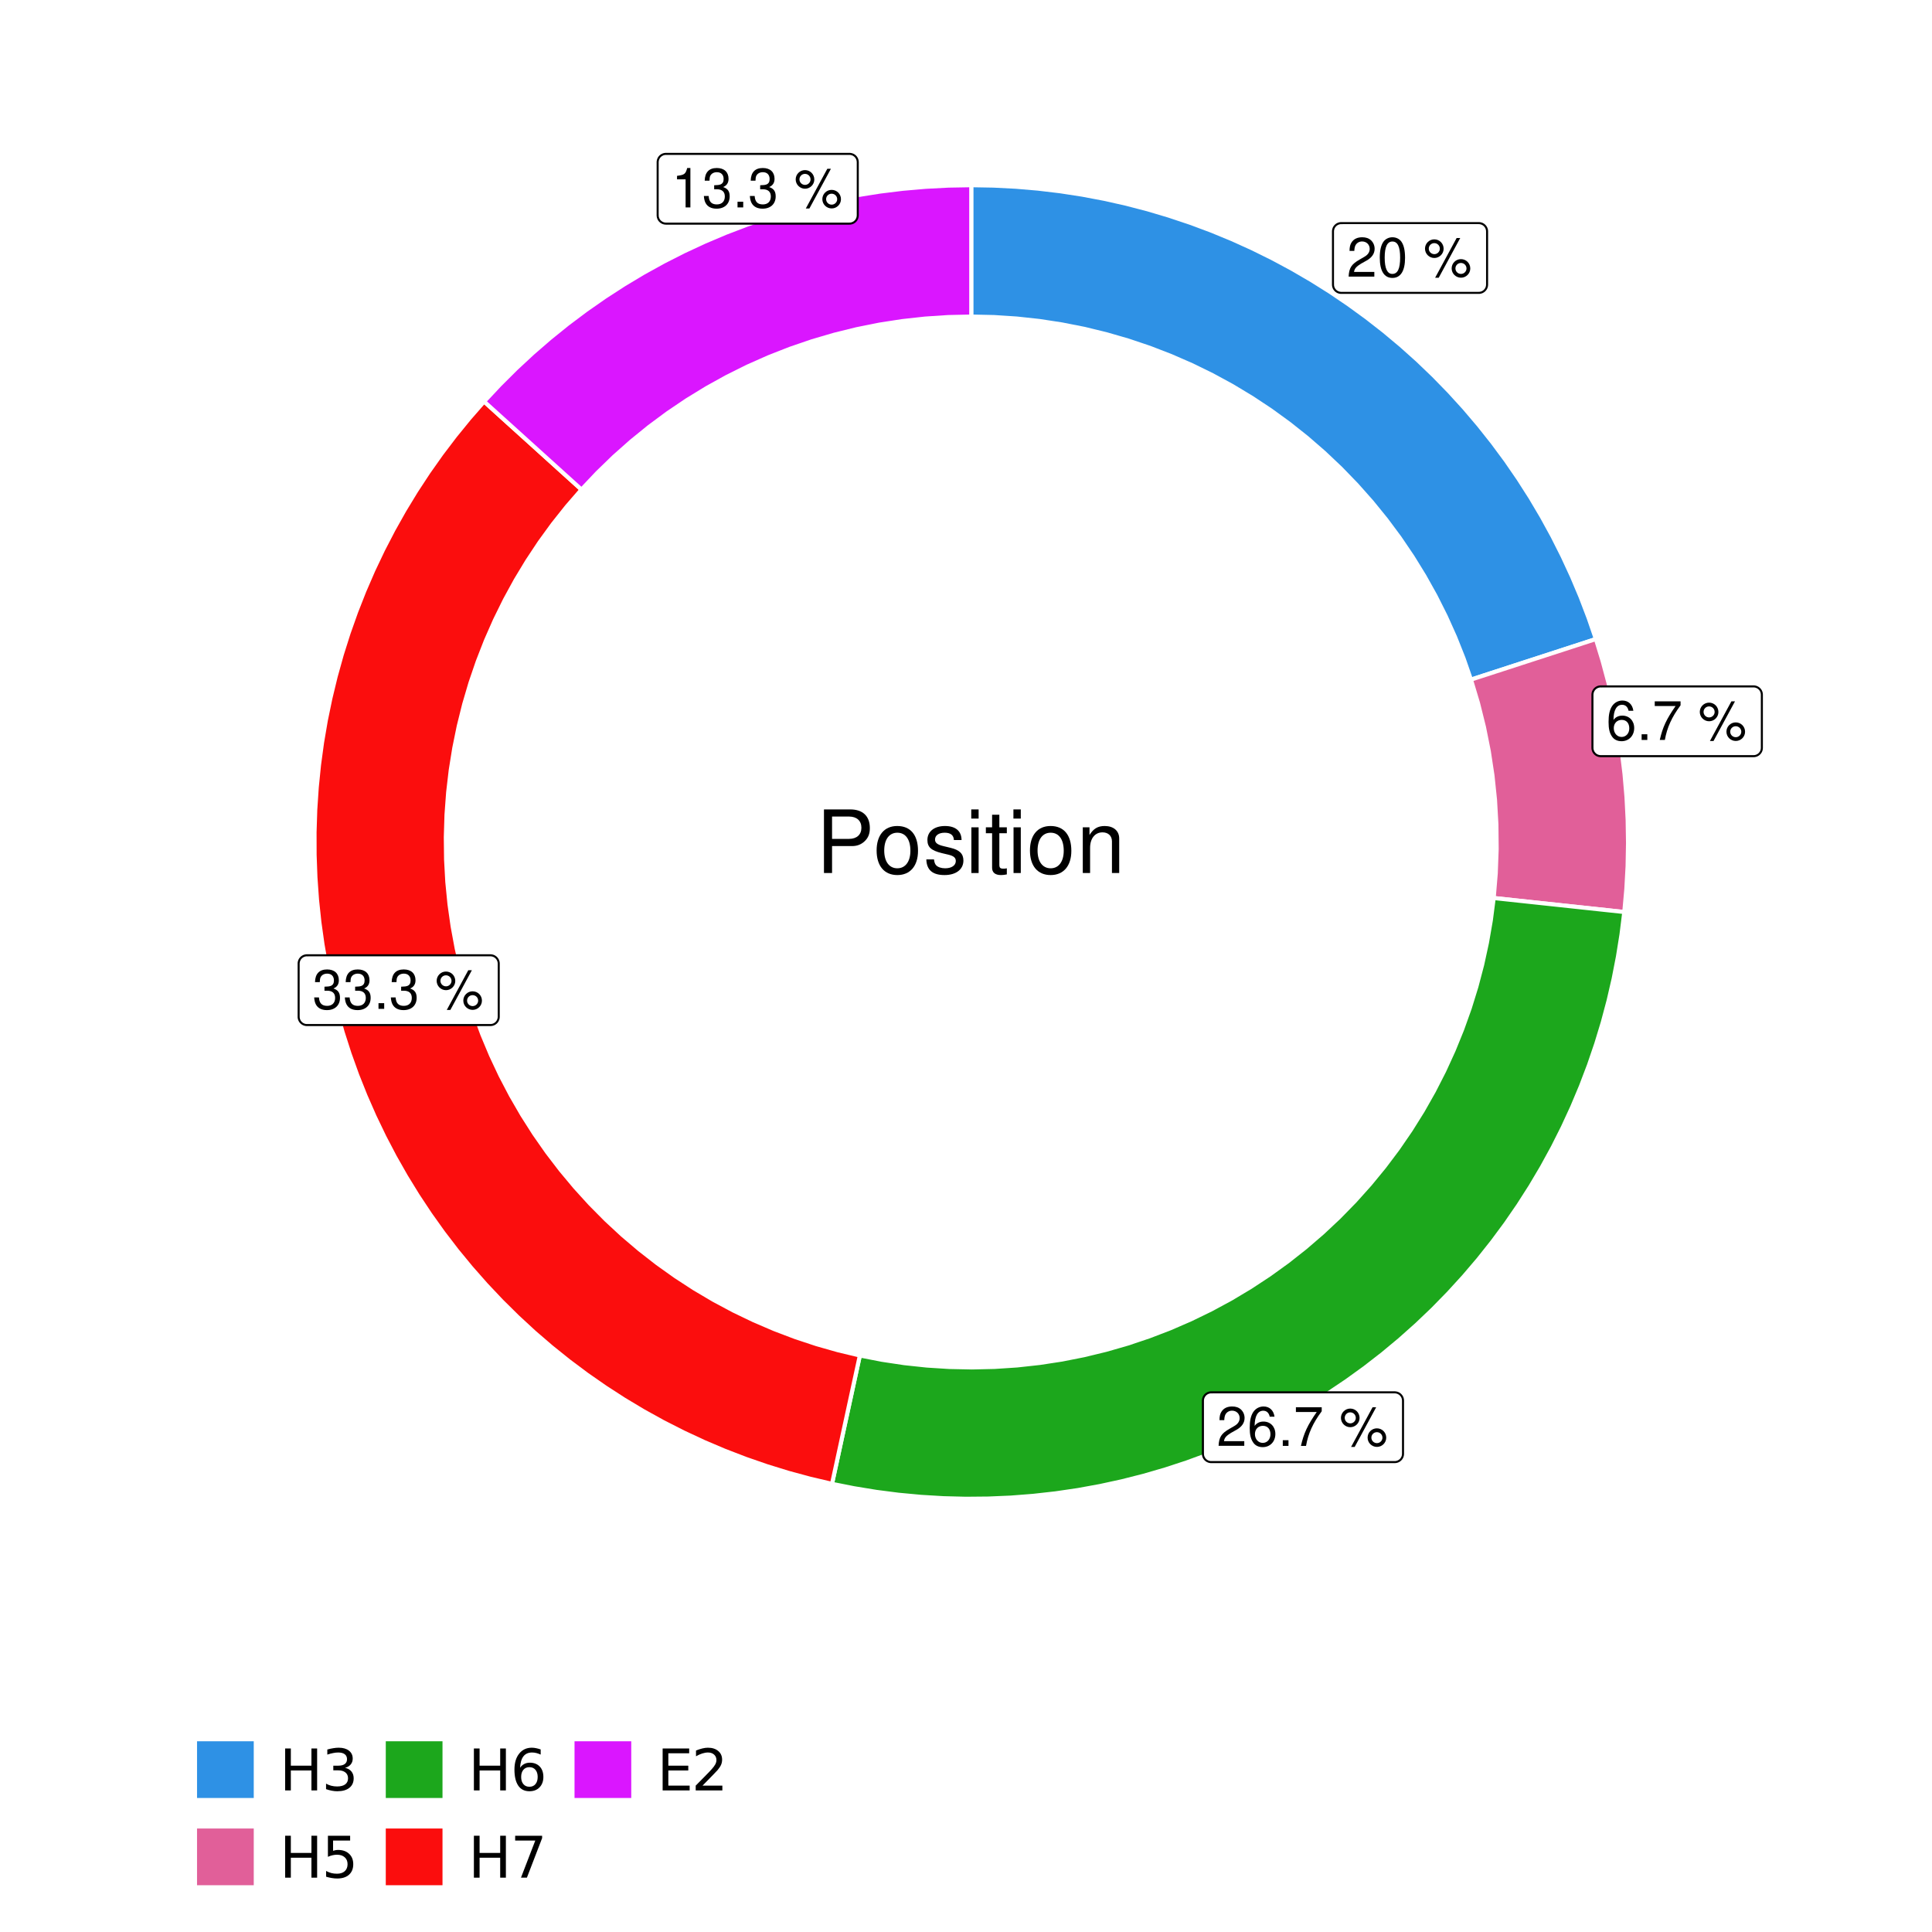 <?xml version="1.0" encoding="UTF-8"?>
<svg xmlns="http://www.w3.org/2000/svg" xmlns:xlink="http://www.w3.org/1999/xlink" width="504pt" height="504pt" viewBox="0 0 504 504" version="1.1">
<defs>
<g>
<symbol overflow="visible" id="glyph0-0">
<path style="stroke:none;" d=""/>
</symbol>
<symbol overflow="visible" id="glyph0-1">
<path style="stroke:none;" d="M 7.188 -1.234 L 1.891 -1.234 C 2.016 -2.094 2.469 -2.625 3.719 -3.391 L 5.141 -4.188 C 6.547 -4.969 7.266 -6.016 7.266 -7.281 C 7.266 -8.141 6.922 -8.922 6.328 -9.484 C 5.734 -10.031 4.984 -10.281 4.031 -10.281 C 2.766 -10.281 1.812 -9.828 1.25 -8.938 C 0.891 -8.406 0.734 -7.766 0.719 -6.719 L 1.969 -6.719 C 2 -7.422 2.094 -7.828 2.266 -8.172 C 2.594 -8.797 3.234 -9.188 4 -9.188 C 5.141 -9.188 5.984 -8.359 5.984 -7.25 C 5.984 -6.422 5.516 -5.719 4.625 -5.203 L 3.312 -4.438 C 1.203 -3.234 0.594 -2.266 0.484 -0.016 L 7.188 -0.016 Z M 7.188 -1.234 "/>
</symbol>
<symbol overflow="visible" id="glyph0-2">
<path style="stroke:none;" d="M 3.906 -10.281 C 2.969 -10.281 2.125 -9.859 1.594 -9.156 C 0.938 -8.25 0.609 -6.875 0.609 -4.984 C 0.609 -1.5 1.75 0.328 3.906 0.328 C 6.047 0.328 7.203 -1.5 7.203 -4.891 C 7.203 -6.875 6.891 -8.219 6.234 -9.156 C 5.703 -9.875 4.859 -10.281 3.906 -10.281 Z M 3.906 -9.172 C 5.266 -9.172 5.922 -7.797 5.922 -5 C 5.922 -2.078 5.281 -0.719 3.875 -0.719 C 2.562 -0.719 1.891 -2.141 1.891 -4.969 C 1.891 -7.797 2.562 -9.172 3.906 -9.172 Z M 3.906 -9.172 "/>
</symbol>
<symbol overflow="visible" id="glyph0-3">
<path style="stroke:none;" d=""/>
</symbol>
<symbol overflow="visible" id="glyph0-4">
<path style="stroke:none;" d="M 2.828 -9.734 C 1.5 -9.734 0.406 -8.641 0.406 -7.312 C 0.406 -5.969 1.5 -4.875 2.844 -4.875 C 4.172 -4.875 5.266 -5.969 5.266 -7.281 C 5.266 -8.656 4.188 -9.734 2.828 -9.734 Z M 2.828 -8.75 C 3.641 -8.75 4.281 -8.109 4.281 -7.297 C 4.281 -6.516 3.625 -5.875 2.844 -5.875 C 2.047 -5.875 1.391 -6.516 1.391 -7.312 C 1.391 -8.109 2.031 -8.75 2.828 -8.75 Z M 8.656 -10.078 L 3.047 0.281 L 3.984 0.281 L 9.594 -10.078 Z M 9.781 -4.578 C 8.453 -4.578 7.359 -3.5 7.359 -2.156 C 7.359 -0.812 8.453 0.266 9.797 0.266 C 11.125 0.266 12.219 -0.812 12.219 -2.141 C 12.219 -3.5 11.141 -4.578 9.781 -4.578 Z M 9.781 -3.578 C 10.594 -3.578 11.234 -2.938 11.234 -2.141 C 11.234 -1.359 10.578 -0.719 9.797 -0.719 C 8.984 -0.719 8.344 -1.359 8.344 -2.156 C 8.344 -2.938 8.984 -3.578 9.781 -3.578 Z M 9.781 -3.578 "/>
</symbol>
<symbol overflow="visible" id="glyph0-5">
<path style="stroke:none;" d="M 7.078 -7.609 C 6.844 -9.281 5.766 -10.281 4.219 -10.281 C 3.109 -10.281 2.125 -9.734 1.516 -8.812 C 0.875 -7.812 0.609 -6.562 0.609 -4.688 C 0.609 -2.953 0.859 -1.859 1.469 -0.953 C 2 -0.109 2.891 0.328 4 0.328 C 5.922 0.328 7.297 -1.109 7.297 -3.109 C 7.297 -5 6.016 -6.344 4.203 -6.344 C 3.219 -6.344 2.438 -5.969 1.891 -5.219 C 1.906 -7.766 2.703 -9.172 4.141 -9.172 C 5.016 -9.172 5.625 -8.609 5.828 -7.609 Z M 4.047 -5.234 C 5.266 -5.234 6.016 -4.375 6.016 -3.016 C 6.016 -1.719 5.156 -0.781 4.016 -0.781 C 2.844 -0.781 1.969 -1.766 1.969 -3.078 C 1.969 -4.344 2.812 -5.234 4.047 -5.234 Z M 4.047 -5.234 "/>
</symbol>
<symbol overflow="visible" id="glyph0-6">
<path style="stroke:none;" d="M 2.719 -1.484 L 1.234 -1.484 L 1.234 0 L 2.719 0 Z M 2.719 -1.484 "/>
</symbol>
<symbol overflow="visible" id="glyph0-7">
<path style="stroke:none;" d="M 7.391 -10.078 L 0.656 -10.078 L 0.656 -8.844 L 6.094 -8.844 C 3.703 -5.422 2.719 -3.312 1.969 0 L 3.297 0 C 3.859 -3.234 5.125 -6 7.391 -9.031 Z M 7.391 -10.078 "/>
</symbol>
<symbol overflow="visible" id="glyph0-8">
<path style="stroke:none;" d="M 3.141 -4.734 L 3.828 -4.734 C 5.188 -4.734 5.922 -4.094 5.922 -2.859 C 5.922 -1.562 5.141 -0.781 3.844 -0.781 C 2.453 -0.781 1.797 -1.484 1.703 -2.984 L 0.453 -2.984 C 0.516 -2.156 0.656 -1.625 0.891 -1.172 C 1.422 -0.172 2.406 0.328 3.781 0.328 C 5.859 0.328 7.188 -0.922 7.188 -2.875 C 7.188 -4.188 6.703 -4.891 5.484 -5.312 C 6.422 -5.703 6.891 -6.406 6.891 -7.453 C 6.891 -9.219 5.75 -10.281 3.828 -10.281 C 1.797 -10.281 0.719 -9.141 0.672 -6.969 L 1.922 -6.969 C 1.938 -7.594 1.984 -7.953 2.141 -8.266 C 2.438 -8.844 3.062 -9.188 3.844 -9.188 C 4.953 -9.188 5.609 -8.516 5.609 -7.406 C 5.609 -6.688 5.359 -6.234 4.812 -6 C 4.469 -5.859 4.016 -5.797 3.141 -5.781 Z M 3.141 -4.734 "/>
</symbol>
<symbol overflow="visible" id="glyph0-9">
<path style="stroke:none;" d="M 3.688 -7.328 L 3.688 0 L 4.938 0 L 4.938 -10.281 L 4.109 -10.281 C 3.672 -8.703 3.391 -8.484 1.453 -8.234 L 1.453 -7.328 Z M 3.688 -7.328 "/>
</symbol>
<symbol overflow="visible" id="glyph1-0">
<path style="stroke:none;" d=""/>
</symbol>
<symbol overflow="visible" id="glyph1-1">
<path style="stroke:none;" d="M 4.188 -7.031 L 9.406 -7.031 C 10.703 -7.031 11.719 -7.422 12.609 -8.219 C 13.609 -9.125 14.047 -10.203 14.047 -11.719 C 14.047 -14.844 12.203 -16.594 8.922 -16.594 L 2.078 -16.594 L 2.078 0 L 4.188 0 Z M 4.188 -8.906 L 4.188 -14.734 L 8.609 -14.734 C 10.625 -14.734 11.844 -13.641 11.844 -11.812 C 11.844 -10 10.625 -8.906 8.609 -8.906 Z M 4.188 -8.906 "/>
</symbol>
<symbol overflow="visible" id="glyph1-2">
<path style="stroke:none;" d="M 6.188 -12.266 C 2.828 -12.266 0.812 -9.875 0.812 -5.875 C 0.812 -1.844 2.828 0.531 6.219 0.531 C 9.578 0.531 11.609 -1.859 11.609 -5.781 C 11.609 -9.922 9.656 -12.266 6.188 -12.266 Z M 6.219 -10.516 C 8.359 -10.516 9.625 -8.766 9.625 -5.812 C 9.625 -2.984 8.312 -1.234 6.219 -1.234 C 4.094 -1.234 2.797 -2.984 2.797 -5.875 C 2.797 -8.766 4.094 -10.516 6.219 -10.516 Z M 6.219 -10.516 "/>
</symbol>
<symbol overflow="visible" id="glyph1-3">
<path style="stroke:none;" d="M 9.969 -8.609 C 9.953 -10.953 8.406 -12.266 5.641 -12.266 C 2.875 -12.266 1.062 -10.844 1.062 -8.625 C 1.062 -6.766 2.031 -5.875 4.844 -5.188 L 6.625 -4.766 C 7.938 -4.438 8.469 -3.969 8.469 -3.125 C 8.469 -1.984 7.359 -1.234 5.688 -1.234 C 4.672 -1.234 3.797 -1.531 3.328 -2.031 C 3.031 -2.375 2.891 -2.703 2.781 -3.547 L 0.781 -3.547 C 0.859 -0.797 2.406 0.531 5.531 0.531 C 8.531 0.531 10.453 -0.953 10.453 -3.25 C 10.453 -5.031 9.453 -6.016 7.078 -6.578 L 5.266 -7.016 C 3.703 -7.375 3.047 -7.875 3.047 -8.719 C 3.047 -9.828 4.031 -10.516 5.578 -10.516 C 7.109 -10.516 7.922 -9.859 7.969 -8.609 Z M 9.969 -8.609 "/>
</symbol>
<symbol overflow="visible" id="glyph1-4">
<path style="stroke:none;" d="M 3.422 -11.922 L 1.531 -11.922 L 1.531 0 L 3.422 0 Z M 3.422 -16.594 L 1.5 -16.594 L 1.5 -14.203 L 3.422 -14.203 Z M 3.422 -16.594 "/>
</symbol>
<symbol overflow="visible" id="glyph1-5">
<path style="stroke:none;" d="M 5.781 -11.922 L 3.828 -11.922 L 3.828 -15.203 L 1.938 -15.203 L 1.938 -11.922 L 0.312 -11.922 L 0.312 -10.375 L 1.938 -10.375 L 1.938 -1.359 C 1.938 -0.141 2.75 0.531 4.234 0.531 C 4.734 0.531 5.141 0.484 5.781 0.359 L 5.781 -1.234 C 5.516 -1.156 5.266 -1.141 4.875 -1.141 C 4.047 -1.141 3.828 -1.359 3.828 -2.203 L 3.828 -10.375 L 5.781 -10.375 Z M 5.781 -11.922 "/>
</symbol>
<symbol overflow="visible" id="glyph1-6">
<path style="stroke:none;" d="M 1.594 -11.922 L 1.594 0 L 3.5 0 L 3.5 -6.578 C 3.5 -9.016 4.781 -10.609 6.734 -10.609 C 8.234 -10.609 9.203 -9.703 9.203 -8.266 L 9.203 0 L 11.094 0 L 11.094 -9.016 C 11.094 -11 9.609 -12.266 7.312 -12.266 C 5.531 -12.266 4.391 -11.594 3.344 -9.922 L 3.344 -11.922 Z M 1.594 -11.922 "/>
</symbol>
<symbol overflow="visible" id="glyph2-0">
<path style="stroke:none;" d="M 0.75 2.656 L 0.75 -10.578 L 8.25 -10.578 L 8.25 2.656 Z M 1.594 1.812 L 7.406 1.812 L 7.406 -9.734 L 1.594 -9.734 Z M 1.594 1.812 "/>
</symbol>
<symbol overflow="visible" id="glyph2-1">
<path style="stroke:none;" d="M 1.469 -10.938 L 2.953 -10.938 L 2.953 -6.453 L 8.328 -6.453 L 8.328 -10.938 L 9.812 -10.938 L 9.812 0 L 8.328 0 L 8.328 -5.203 L 2.953 -5.203 L 2.953 0 L 1.469 0 Z M 1.469 -10.938 "/>
</symbol>
<symbol overflow="visible" id="glyph2-2">
<path style="stroke:none;" d="M 6.094 -5.891 C 6.801 -5.742 7.352 -5.43 7.75 -4.953 C 8.145 -4.473 8.344 -3.879 8.344 -3.172 C 8.344 -2.098 7.969 -1.266 7.219 -0.672 C 6.477 -0.078 5.426 0.219 4.062 0.219 C 3.602 0.219 3.129 0.172 2.641 0.078 C 2.16 -0.016 1.66 -0.148 1.141 -0.328 L 1.141 -1.766 C 1.555 -1.523 2.004 -1.344 2.484 -1.219 C 2.973 -1.094 3.484 -1.031 4.016 -1.031 C 4.941 -1.031 5.648 -1.211 6.141 -1.578 C 6.629 -1.941 6.875 -2.473 6.875 -3.172 C 6.875 -3.816 6.645 -4.32 6.188 -4.688 C 5.738 -5.051 5.113 -5.234 4.312 -5.234 L 3.031 -5.234 L 3.031 -6.453 L 4.359 -6.453 C 5.086 -6.453 5.645 -6.598 6.031 -6.891 C 6.414 -7.18 6.609 -7.598 6.609 -8.141 C 6.609 -8.703 6.41 -9.133 6.016 -9.438 C 5.617 -9.738 5.051 -9.891 4.312 -9.891 C 3.906 -9.891 3.469 -9.844 3 -9.75 C 2.539 -9.664 2.031 -9.531 1.469 -9.344 L 1.469 -10.672 C 2.031 -10.828 2.555 -10.941 3.047 -11.016 C 3.535 -11.098 4 -11.141 4.438 -11.141 C 5.562 -11.141 6.453 -10.883 7.109 -10.375 C 7.766 -9.863 8.094 -9.172 8.094 -8.297 C 8.094 -7.691 7.914 -7.18 7.562 -6.766 C 7.219 -6.348 6.727 -6.055 6.094 -5.891 Z M 6.094 -5.891 "/>
</symbol>
<symbol overflow="visible" id="glyph2-3">
<path style="stroke:none;" d="M 1.625 -10.938 L 7.422 -10.938 L 7.422 -9.688 L 2.969 -9.688 L 2.969 -7.016 C 3.188 -7.086 3.398 -7.141 3.609 -7.172 C 3.828 -7.211 4.047 -7.234 4.266 -7.234 C 5.484 -7.234 6.445 -6.895 7.156 -6.219 C 7.875 -5.551 8.234 -4.648 8.234 -3.516 C 8.234 -2.336 7.863 -1.422 7.125 -0.766 C 6.395 -0.109 5.363 0.219 4.031 0.219 C 3.57 0.219 3.102 0.176 2.625 0.094 C 2.156 0.02 1.664 -0.094 1.156 -0.25 L 1.156 -1.75 C 1.594 -1.508 2.047 -1.328 2.516 -1.203 C 2.984 -1.086 3.477 -1.031 4 -1.031 C 4.852 -1.031 5.523 -1.25 6.016 -1.688 C 6.504 -2.133 6.75 -2.742 6.75 -3.516 C 6.75 -4.273 6.504 -4.875 6.016 -5.312 C 5.523 -5.758 4.852 -5.984 4 -5.984 C 3.602 -5.984 3.207 -5.938 2.812 -5.844 C 2.426 -5.758 2.031 -5.625 1.625 -5.438 Z M 1.625 -10.938 "/>
</symbol>
<symbol overflow="visible" id="glyph2-4">
<path style="stroke:none;" d="M 4.953 -6.062 C 4.285 -6.062 3.758 -5.832 3.375 -5.375 C 2.988 -4.914 2.797 -4.297 2.797 -3.516 C 2.797 -2.723 2.988 -2.098 3.375 -1.641 C 3.758 -1.18 4.285 -0.953 4.953 -0.953 C 5.617 -0.953 6.145 -1.18 6.531 -1.641 C 6.914 -2.098 7.109 -2.723 7.109 -3.516 C 7.109 -4.297 6.914 -4.914 6.531 -5.375 C 6.145 -5.832 5.617 -6.062 4.953 -6.062 Z M 7.891 -10.688 L 7.891 -9.344 C 7.516 -9.52 7.141 -9.656 6.766 -9.75 C 6.391 -9.844 6.016 -9.891 5.641 -9.891 C 4.66 -9.891 3.91 -9.555 3.391 -8.891 C 2.879 -8.234 2.586 -7.238 2.516 -5.906 C 2.805 -6.332 3.164 -6.66 3.594 -6.891 C 4.031 -7.117 4.516 -7.234 5.047 -7.234 C 6.141 -7.234 7.004 -6.898 7.641 -6.234 C 8.273 -5.566 8.594 -4.66 8.594 -3.516 C 8.594 -2.391 8.258 -1.484 7.594 -0.797 C 6.938 -0.117 6.055 0.219 4.953 0.219 C 3.68 0.219 2.711 -0.266 2.047 -1.234 C 1.379 -2.211 1.047 -3.617 1.047 -5.453 C 1.047 -7.18 1.457 -8.562 2.281 -9.594 C 3.102 -10.625 4.203 -11.141 5.578 -11.141 C 5.953 -11.141 6.328 -11.098 6.703 -11.016 C 7.078 -10.941 7.473 -10.832 7.891 -10.688 Z M 7.891 -10.688 "/>
</symbol>
<symbol overflow="visible" id="glyph2-5">
<path style="stroke:none;" d="M 1.234 -10.938 L 8.266 -10.938 L 8.266 -10.312 L 4.297 0 L 2.75 0 L 6.484 -9.688 L 1.234 -9.688 Z M 1.234 -10.938 "/>
</symbol>
<symbol overflow="visible" id="glyph2-6">
<path style="stroke:none;" d="M 1.469 -10.938 L 8.391 -10.938 L 8.391 -9.688 L 2.953 -9.688 L 2.953 -6.453 L 8.156 -6.453 L 8.156 -5.203 L 2.953 -5.203 L 2.953 -1.25 L 8.516 -1.25 L 8.516 0 L 1.469 0 Z M 1.469 -10.938 "/>
</symbol>
<symbol overflow="visible" id="glyph2-7">
<path style="stroke:none;" d="M 2.875 -1.25 L 8.047 -1.25 L 8.047 0 L 1.094 0 L 1.094 -1.25 C 1.656 -1.82 2.422 -2.598 3.391 -3.578 C 4.359 -4.555 4.969 -5.191 5.219 -5.484 C 5.695 -6.016 6.031 -6.461 6.219 -6.828 C 6.406 -7.203 6.5 -7.566 6.5 -7.922 C 6.5 -8.504 6.297 -8.977 5.891 -9.344 C 5.484 -9.707 4.953 -9.891 4.297 -9.891 C 3.828 -9.891 3.332 -9.805 2.812 -9.641 C 2.301 -9.484 1.754 -9.238 1.172 -8.906 L 1.172 -10.406 C 1.766 -10.645 2.32 -10.828 2.844 -10.953 C 3.363 -11.078 3.836 -11.141 4.266 -11.141 C 5.398 -11.141 6.301 -10.852 6.969 -10.281 C 7.645 -9.719 7.984 -8.961 7.984 -8.016 C 7.984 -7.566 7.898 -7.141 7.734 -6.734 C 7.566 -6.328 7.258 -5.852 6.812 -5.312 C 6.688 -5.164 6.297 -4.754 5.641 -4.078 C 4.992 -3.398 4.07 -2.457 2.875 -1.25 Z M 2.875 -1.25 "/>
</symbol>
</g>
<clipPath id="clip1">
  <path d="M 30.98 0 L 473.023 0 L 473.023 504 L 30.98 504 Z M 30.98 0 "/>
</clipPath>
<clipPath id="clip2">
  <path d="M 39.199 5.48 L 467.543 5.48 L 467.543 433.824 L 39.199 433.824 Z M 39.199 5.48 "/>
</clipPath>
</defs>
<g id="surface4">
<rect x="0" y="0" width="504" height="504" style="fill:rgb(100%,100%,100%);fill-opacity:1;stroke:none;"/>
<g clip-path="url(#clip1)" clip-rule="nonzero">
<path style="fill-rule:nonzero;fill:rgb(100%,100%,100%);fill-opacity:1;stroke-width:1.067;stroke-linecap:round;stroke-linejoin:round;stroke:rgb(100%,100%,100%);stroke-opacity:1;stroke-miterlimit:10;" d="M 30.98 504 L 473.023 504 L 473.023 0 L 30.98 0 Z M 30.98 504 "/>
</g>
<g clip-path="url(#clip2)" clip-rule="nonzero">
<path style=" stroke:none;fill-rule:nonzero;fill:rgb(100%,100%,100%);fill-opacity:1;" d="M 39.199 433.824 L 467.543 433.824 L 467.543 5.48 L 39.199 5.48 Z M 39.199 433.824 "/>
</g>
<path style="fill-rule:nonzero;fill:rgb(18.039%,56.863%,89.804%);fill-opacity:1;stroke-width:1.067;stroke-linecap:butt;stroke-linejoin:miter;stroke:rgb(100%,100%,100%);stroke-opacity:1;stroke-miterlimit:10;" d="M 383.73 177.293 L 390.25 175.176 L 396.766 173.059 L 409.805 168.824 L 416.32 166.707 L 414.43 161.203 L 412.352 155.766 L 410.09 150.406 L 407.648 145.125 L 405.031 139.93 L 402.234 134.824 L 399.27 129.816 L 396.133 124.914 L 392.836 120.121 L 389.375 115.445 L 385.758 110.887 L 381.988 106.453 L 378.07 102.152 L 374.008 97.984 L 369.809 93.957 L 365.473 90.078 L 361.008 86.344 L 356.418 82.766 L 351.711 79.348 L 346.891 76.086 L 341.961 72.996 L 336.93 70.07 L 331.805 67.32 L 326.586 64.746 L 321.281 62.348 L 315.902 60.133 L 310.449 58.102 L 304.93 56.258 L 299.352 54.598 L 293.723 53.133 L 288.043 51.859 L 282.324 50.777 L 276.574 49.891 L 270.797 49.203 L 265 48.711 L 259.188 48.414 L 253.371 48.312 L 253.371 82.582 L 259.309 82.711 L 265.234 83.098 L 271.137 83.738 L 277.008 84.637 L 282.836 85.785 L 288.605 87.188 L 294.312 88.84 L 299.941 90.734 L 305.48 92.875 L 310.926 95.25 L 316.258 97.859 L 321.477 100.699 L 326.566 103.762 L 331.516 107.039 L 336.32 110.531 L 340.969 114.227 L 345.453 118.121 L 349.766 122.203 L 353.898 126.473 L 357.84 130.914 L 361.586 135.523 L 365.129 140.289 L 368.461 145.207 L 371.578 150.262 L 374.473 155.445 L 377.141 160.754 L 379.574 166.168 L 381.773 171.688 Z M 383.73 177.293 "/>
<path style="fill-rule:nonzero;fill:rgb(88.235%,37.255%,60%);fill-opacity:1;stroke-width:1.067;stroke-linecap:butt;stroke-linejoin:miter;stroke:rgb(100%,100%,100%);stroke-opacity:1;stroke-miterlimit:10;" d="M 389.66 234.266 L 396.473 234.996 L 403.289 235.727 L 410.102 236.457 L 416.918 237.188 L 423.73 237.918 L 424.266 231.93 L 424.594 225.93 L 424.707 219.922 L 424.609 213.91 L 424.305 207.91 L 423.789 201.922 L 423.062 195.953 L 422.125 190.016 L 420.98 184.117 L 419.633 178.258 L 418.078 172.453 L 416.32 166.707 L 409.805 168.824 L 396.766 173.059 L 390.25 175.176 L 383.73 177.293 L 385.57 183.438 L 387.117 189.656 L 388.375 195.945 L 389.336 202.281 L 390 208.66 L 390.363 215.059 L 390.43 221.469 L 390.191 227.875 Z M 389.66 234.266 "/>
<path style="fill-rule:nonzero;fill:rgb(10.98%,65.49%,10.98%);fill-opacity:1;stroke-width:1.067;stroke-linecap:butt;stroke-linejoin:miter;stroke:rgb(100%,100%,100%);stroke-opacity:1;stroke-miterlimit:10;" d="M 224.309 353.605 L 222.855 360.305 L 221.402 367 L 219.949 373.699 L 218.5 380.398 L 217.047 387.094 L 222.797 388.238 L 228.586 389.188 L 234.406 389.938 L 240.246 390.484 L 246.102 390.836 L 251.965 390.984 L 257.828 390.93 L 263.691 390.68 L 269.539 390.223 L 275.367 389.57 L 281.172 388.719 L 286.941 387.668 L 292.672 386.422 L 298.359 384.977 L 303.992 383.34 L 309.566 381.512 L 315.074 379.492 L 320.508 377.289 L 325.863 374.898 L 331.137 372.324 L 336.316 369.574 L 341.398 366.645 L 346.379 363.547 L 351.25 360.277 L 356.008 356.844 L 360.645 353.25 L 365.152 349.5 L 369.531 345.598 L 373.777 341.551 L 377.879 337.355 L 381.836 333.023 L 385.641 328.562 L 389.289 323.969 L 392.781 319.258 L 396.109 314.426 L 399.27 309.484 L 402.258 304.438 L 405.074 299.293 L 407.711 294.051 L 410.168 288.727 L 412.441 283.316 L 414.527 277.836 L 416.422 272.285 L 418.129 266.672 L 419.641 261.004 L 420.961 255.289 L 422.082 249.531 L 423.008 243.738 L 423.73 237.918 L 416.918 237.188 L 410.102 236.457 L 403.289 235.727 L 396.473 234.996 L 389.66 234.266 L 388.906 240.113 L 387.898 245.922 L 386.645 251.684 L 385.145 257.383 L 383.398 263.016 L 381.414 268.566 L 379.191 274.027 L 376.738 279.387 L 374.055 284.637 L 371.148 289.77 L 368.023 294.77 L 364.688 299.629 L 361.148 304.34 L 357.406 308.898 L 353.473 313.289 L 349.352 317.508 L 345.055 321.543 L 340.59 325.391 L 335.961 329.047 L 331.18 332.496 L 326.254 335.738 L 321.195 338.766 L 316.012 341.57 L 310.711 344.152 L 305.305 346.504 L 299.801 348.617 L 294.211 350.496 L 288.547 352.129 L 282.816 353.52 L 277.035 354.664 L 271.207 355.555 L 265.344 356.199 L 259.461 356.586 L 253.57 356.723 L 247.676 356.602 L 241.789 356.23 L 235.926 355.605 L 230.098 354.73 Z M 224.309 353.605 "/>
<path style="fill-rule:nonzero;fill:rgb(98.431%,5.098%,5.098%);fill-opacity:1;stroke-width:1.067;stroke-linecap:butt;stroke-linejoin:miter;stroke:rgb(100%,100%,100%);stroke-opacity:1;stroke-miterlimit:10;" d="M 151.699 127.719 L 146.617 123.125 L 141.531 118.527 L 136.449 113.93 L 131.363 109.336 L 126.281 104.738 L 122.414 109.164 L 118.703 113.719 L 115.148 118.398 L 111.758 123.199 L 108.535 128.113 L 105.48 133.133 L 102.602 138.254 L 99.898 143.473 L 97.375 148.781 L 95.039 154.172 L 92.887 159.641 L 90.922 165.18 L 89.148 170.781 L 87.57 176.445 L 86.188 182.156 L 84.996 187.91 L 84.008 193.703 L 83.219 199.527 L 82.629 205.371 L 82.238 211.238 L 82.051 217.109 L 82.066 222.988 L 82.281 228.859 L 82.695 234.723 L 83.312 240.566 L 84.129 246.387 L 85.148 252.172 L 86.359 257.922 L 87.773 263.629 L 89.379 269.281 L 91.176 274.875 L 93.164 280.406 L 95.344 285.863 L 97.707 291.242 L 100.254 296.539 L 102.98 301.746 L 105.883 306.855 L 108.961 311.859 L 112.207 316.758 L 115.621 321.543 L 119.195 326.207 L 122.93 330.746 L 126.816 335.152 L 130.852 339.426 L 135.031 343.555 L 139.348 347.543 L 143.801 351.375 L 148.383 355.055 L 153.09 358.578 L 157.914 361.934 L 162.848 365.125 L 167.891 368.145 L 173.031 370.988 L 178.27 373.652 L 183.594 376.137 L 189.004 378.438 L 194.484 380.551 L 200.039 382.477 L 205.652 384.211 L 211.324 385.75 L 217.047 387.094 L 218.5 380.398 L 219.949 373.699 L 221.402 367 L 222.855 360.305 L 224.309 353.605 L 218.617 352.242 L 212.988 350.641 L 207.434 348.797 L 201.965 346.719 L 196.586 344.406 L 191.312 341.871 L 186.152 339.109 L 181.113 336.133 L 176.207 332.941 L 171.441 329.543 L 166.828 325.945 L 162.367 322.156 L 158.074 318.176 L 153.957 314.02 L 150.02 309.691 L 146.27 305.195 L 142.715 300.547 L 139.363 295.75 L 136.219 290.812 L 133.289 285.746 L 130.578 280.562 L 128.09 275.266 L 125.828 269.863 L 123.801 264.375 L 122.012 258.805 L 120.457 253.16 L 119.148 247.457 L 118.086 241.703 L 117.266 235.906 L 116.695 230.082 L 116.375 224.238 L 116.305 218.387 L 116.484 212.535 L 116.914 206.699 L 117.59 200.887 L 118.516 195.109 L 119.688 189.375 L 121.102 183.695 L 122.754 178.082 L 124.648 172.543 L 126.777 167.09 L 129.137 161.734 L 131.723 156.484 L 134.527 151.352 L 137.555 146.34 L 140.789 141.461 L 144.227 136.727 L 147.867 132.145 Z M 151.699 127.719 "/>
<path style="fill-rule:nonzero;fill:rgb(85.49%,8.627%,100%);fill-opacity:1;stroke-width:1.067;stroke-linecap:butt;stroke-linejoin:miter;stroke:rgb(100%,100%,100%);stroke-opacity:1;stroke-miterlimit:10;" d="M 253.371 82.582 L 253.371 48.312 L 247.406 48.418 L 241.449 48.73 L 235.504 49.246 L 229.582 49.973 L 223.691 50.902 L 217.836 52.039 L 212.02 53.379 L 206.258 54.918 L 200.551 56.656 L 194.91 58.598 L 189.34 60.727 L 183.844 63.055 L 178.434 65.57 L 173.117 68.27 L 167.895 71.156 L 162.777 74.223 L 157.77 77.465 L 152.879 80.879 L 148.109 84.461 L 143.465 88.207 L 138.957 92.113 L 134.586 96.172 L 130.359 100.383 L 126.281 104.738 L 131.363 109.336 L 136.449 113.93 L 141.531 118.527 L 146.617 123.125 L 151.699 127.719 L 155.84 123.34 L 160.168 119.145 L 164.68 115.145 L 169.359 111.344 L 174.203 107.754 L 179.199 104.383 L 184.34 101.234 L 189.613 98.312 L 195.008 95.625 L 200.52 93.18 L 206.129 90.98 L 211.832 89.027 L 217.617 87.328 L 223.469 85.883 L 229.379 84.695 L 235.336 83.773 L 241.328 83.113 L 247.344 82.715 Z M 253.371 82.582 "/>
<path style="fill-rule:nonzero;fill:rgb(100%,100%,100%);fill-opacity:1;stroke-width:0.533;stroke-linecap:round;stroke-linejoin:round;stroke:rgb(0%,0%,0%);stroke-opacity:1;stroke-miterlimit:10;" d="M 349.895 76.402 L 385.773 76.402 L 385.688 76.402 L 386.035 76.387 L 386.375 76.316 L 386.699 76.195 L 387 76.02 L 387.27 75.801 L 387.5 75.539 L 387.688 75.246 L 387.824 74.926 L 387.906 74.59 L 387.934 74.242 L 387.934 60.363 L 387.906 60.016 L 387.824 59.68 L 387.688 59.359 L 387.5 59.066 L 387.27 58.805 L 387 58.586 L 386.699 58.41 L 386.375 58.289 L 386.035 58.219 L 385.773 58.203 L 349.895 58.203 L 350.152 58.219 L 349.805 58.203 L 349.461 58.246 L 349.129 58.344 L 348.812 58.492 L 348.527 58.691 L 348.277 58.93 L 348.066 59.207 L 347.906 59.516 L 347.797 59.848 L 347.742 60.188 L 347.734 60.363 L 347.734 74.242 L 347.742 74.07 L 347.742 74.418 L 347.797 74.762 L 347.906 75.09 L 348.066 75.398 L 348.277 75.676 L 348.527 75.918 L 348.812 76.113 L 349.129 76.262 L 349.461 76.359 L 349.805 76.402 Z M 349.895 76.402 "/>
<g style="fill:rgb(0%,0%,0%);fill-opacity:1;">
  <use xlink:href="#glyph0-1" x="351.332" y="72.175"/>
  <use xlink:href="#glyph0-2" x="359.332" y="72.175"/>
  <use xlink:href="#glyph0-3" x="367.332" y="72.175"/>
  <use xlink:href="#glyph0-4" x="371.332" y="72.175"/>
</g>
<path style="fill-rule:nonzero;fill:rgb(100%,100%,100%);fill-opacity:1;stroke-width:0.533;stroke-linecap:round;stroke-linejoin:round;stroke:rgb(0%,0%,0%);stroke-opacity:1;stroke-miterlimit:10;" d="M 417.578 197.262 L 457.457 197.262 L 457.371 197.258 L 457.719 197.246 L 458.059 197.176 L 458.383 197.051 L 458.684 196.879 L 458.953 196.656 L 459.184 196.398 L 459.371 196.105 L 459.508 195.785 L 459.59 195.445 L 459.617 195.102 L 459.617 181.219 L 459.59 180.875 L 459.508 180.535 L 459.371 180.215 L 459.184 179.922 L 458.953 179.664 L 458.684 179.441 L 458.383 179.27 L 458.059 179.145 L 457.719 179.074 L 457.457 179.059 L 417.578 179.059 L 417.836 179.074 L 417.492 179.062 L 417.145 179.105 L 416.812 179.199 L 416.496 179.352 L 416.211 179.547 L 415.961 179.789 L 415.75 180.066 L 415.59 180.375 L 415.48 180.703 L 415.426 181.047 L 415.418 181.219 L 415.418 195.102 L 415.426 194.926 L 415.426 195.273 L 415.48 195.617 L 415.59 195.945 L 415.75 196.254 L 415.961 196.531 L 416.211 196.773 L 416.496 196.973 L 416.812 197.121 L 417.145 197.215 L 417.492 197.258 Z M 417.578 197.262 "/>
<g style="fill:rgb(0%,0%,0%);fill-opacity:1;">
  <use xlink:href="#glyph0-5" x="419.016" y="193.03"/>
  <use xlink:href="#glyph0-6" x="427.016" y="193.03"/>
  <use xlink:href="#glyph0-7" x="431.016" y="193.03"/>
  <use xlink:href="#glyph0-3" x="439.016" y="193.03"/>
  <use xlink:href="#glyph0-4" x="443.016" y="193.03"/>
</g>
<path style="fill-rule:nonzero;fill:rgb(100%,100%,100%);fill-opacity:1;stroke-width:0.533;stroke-linecap:round;stroke-linejoin:round;stroke:rgb(0%,0%,0%);stroke-opacity:1;stroke-miterlimit:10;" d="M 315.965 381.418 L 363.844 381.418 L 363.758 381.418 L 364.105 381.402 L 364.445 381.332 L 364.77 381.211 L 365.07 381.035 L 365.34 380.816 L 365.57 380.555 L 365.758 380.262 L 365.895 379.941 L 365.977 379.605 L 366.004 379.258 L 366.004 365.379 L 365.977 365.031 L 365.895 364.695 L 365.758 364.375 L 365.57 364.082 L 365.34 363.82 L 365.07 363.602 L 364.77 363.426 L 364.445 363.305 L 364.105 363.234 L 363.844 363.219 L 315.965 363.219 L 316.227 363.234 L 315.879 363.219 L 315.531 363.262 L 315.199 363.359 L 314.887 363.508 L 314.598 363.703 L 314.348 363.945 L 314.141 364.223 L 313.977 364.531 L 313.867 364.859 L 313.812 365.203 L 313.805 365.379 L 313.805 379.258 L 313.812 379.082 L 313.812 379.43 L 313.867 379.773 L 313.977 380.105 L 314.141 380.414 L 314.348 380.691 L 314.598 380.93 L 314.887 381.129 L 315.199 381.277 L 315.531 381.375 L 315.879 381.418 Z M 315.965 381.418 "/>
<g style="fill:rgb(0%,0%,0%);fill-opacity:1;">
  <use xlink:href="#glyph0-1" x="317.406" y="377.187"/>
  <use xlink:href="#glyph0-5" x="325.406" y="377.187"/>
  <use xlink:href="#glyph0-6" x="333.406" y="377.187"/>
  <use xlink:href="#glyph0-7" x="337.406" y="377.187"/>
  <use xlink:href="#glyph0-3" x="345.406" y="377.187"/>
  <use xlink:href="#glyph0-4" x="349.406" y="377.187"/>
</g>
<path style="fill-rule:nonzero;fill:rgb(100%,100%,100%);fill-opacity:1;stroke-width:0.533;stroke-linecap:round;stroke-linejoin:round;stroke:rgb(0%,0%,0%);stroke-opacity:1;stroke-miterlimit:10;" d="M 80.062 267.406 L 127.945 267.406 L 127.855 267.406 L 128.203 267.391 L 128.547 267.32 L 128.871 267.199 L 129.172 267.023 L 129.441 266.805 L 129.672 266.543 L 129.855 266.25 L 129.992 265.93 L 130.078 265.594 L 130.105 265.246 L 130.105 251.367 L 130.078 251.02 L 129.992 250.684 L 129.855 250.363 L 129.672 250.07 L 129.441 249.809 L 129.172 249.59 L 128.871 249.414 L 128.547 249.293 L 128.203 249.223 L 127.945 249.207 L 80.062 249.207 L 80.324 249.223 L 79.977 249.207 L 79.633 249.25 L 79.297 249.348 L 78.984 249.496 L 78.699 249.695 L 78.449 249.934 L 78.238 250.211 L 78.078 250.52 L 77.969 250.852 L 77.91 251.191 L 77.906 251.367 L 77.906 265.246 L 77.91 265.074 L 77.91 265.422 L 77.969 265.766 L 78.078 266.094 L 78.238 266.402 L 78.449 266.68 L 78.699 266.922 L 78.984 267.117 L 79.297 267.266 L 79.633 267.363 L 79.977 267.406 Z M 80.062 267.406 "/>
<g style="fill:rgb(0%,0%,0%);fill-opacity:1;">
  <use xlink:href="#glyph0-8" x="81.504" y="263.179"/>
  <use xlink:href="#glyph0-8" x="89.504" y="263.179"/>
  <use xlink:href="#glyph0-6" x="97.504" y="263.179"/>
  <use xlink:href="#glyph0-8" x="101.504" y="263.179"/>
  <use xlink:href="#glyph0-3" x="109.504" y="263.179"/>
  <use xlink:href="#glyph0-4" x="113.504" y="263.179"/>
</g>
<path style="fill-rule:nonzero;fill:rgb(100%,100%,100%);fill-opacity:1;stroke-width:0.533;stroke-linecap:round;stroke-linejoin:round;stroke:rgb(0%,0%,0%);stroke-opacity:1;stroke-miterlimit:10;" d="M 173.723 58.34 L 221.605 58.34 L 221.516 58.336 L 221.863 58.324 L 222.203 58.254 L 222.531 58.133 L 222.832 57.957 L 223.102 57.738 L 223.332 57.477 L 223.516 57.184 L 223.652 56.863 L 223.734 56.527 L 223.766 56.18 L 223.766 42.301 L 223.734 41.953 L 223.652 41.617 L 223.516 41.297 L 223.332 41.004 L 223.102 40.742 L 222.832 40.523 L 222.531 40.348 L 222.203 40.227 L 221.863 40.156 L 221.605 40.141 L 173.723 40.141 L 173.984 40.156 L 173.637 40.141 L 173.293 40.184 L 172.957 40.281 L 172.645 40.43 L 172.359 40.625 L 172.105 40.867 L 171.898 41.145 L 171.738 41.453 L 171.625 41.781 L 171.57 42.125 L 171.562 42.301 L 171.562 56.18 L 171.57 56.004 L 171.57 56.352 L 171.625 56.695 L 171.738 57.027 L 171.898 57.336 L 172.105 57.613 L 172.359 57.852 L 172.645 58.051 L 172.957 58.199 L 173.293 58.297 L 173.637 58.336 Z M 173.723 58.34 "/>
<g style="fill:rgb(0%,0%,0%);fill-opacity:1;">
  <use xlink:href="#glyph0-9" x="175.164" y="54.108"/>
  <use xlink:href="#glyph0-8" x="183.164" y="54.108"/>
  <use xlink:href="#glyph0-6" x="191.164" y="54.108"/>
  <use xlink:href="#glyph0-8" x="195.164" y="54.108"/>
  <use xlink:href="#glyph0-3" x="203.164" y="54.108"/>
  <use xlink:href="#glyph0-4" x="207.164" y="54.108"/>
</g>
<g style="fill:rgb(0%,0%,0%);fill-opacity:1;">
  <use xlink:href="#glyph1-1" x="212.871" y="227.746"/>
  <use xlink:href="#glyph1-2" x="227.871" y="227.746"/>
  <use xlink:href="#glyph1-3" x="240.871" y="227.746"/>
  <use xlink:href="#glyph1-4" x="251.871" y="227.746"/>
  <use xlink:href="#glyph1-5" x="256.871" y="227.746"/>
  <use xlink:href="#glyph1-4" x="262.871" y="227.746"/>
  <use xlink:href="#glyph1-2" x="267.871" y="227.746"/>
  <use xlink:href="#glyph1-6" x="280.871" y="227.746"/>
</g>
<path style=" stroke:none;fill-rule:nonzero;fill:rgb(100%,100%,100%);fill-opacity:1;" d="M 39.199 498.52 L 195.875 498.52 L 195.875 447.52 L 39.199 447.52 Z M 39.199 498.52 "/>
<path style=" stroke:none;fill-rule:nonzero;fill:rgb(100%,100%,100%);fill-opacity:1;" d="M 50.156 470.281 L 67.438 470.281 L 67.438 453 L 50.156 453 Z M 50.156 470.281 "/>
<path style="fill-rule:nonzero;fill:rgb(18.039%,56.863%,89.804%);fill-opacity:1;stroke-width:1.067;stroke-linecap:butt;stroke-linejoin:miter;stroke:rgb(100%,100%,100%);stroke-opacity:1;stroke-miterlimit:10;" d="M 50.867 469.574 L 66.73 469.574 L 66.73 453.711 L 50.867 453.711 Z M 50.867 469.574 "/>
<path style=" stroke:none;fill-rule:nonzero;fill:rgb(100%,100%,100%);fill-opacity:1;" d="M 50.156 493.043 L 67.438 493.043 L 67.438 475.762 L 50.156 475.762 Z M 50.156 493.043 "/>
<path style="fill-rule:nonzero;fill:rgb(88.235%,37.255%,60%);fill-opacity:1;stroke-width:1.067;stroke-linecap:butt;stroke-linejoin:miter;stroke:rgb(100%,100%,100%);stroke-opacity:1;stroke-miterlimit:10;" d="M 50.867 492.332 L 66.73 492.332 L 66.73 476.469 L 50.867 476.469 Z M 50.867 492.332 "/>
<path style=" stroke:none;fill-rule:nonzero;fill:rgb(100%,100%,100%);fill-opacity:1;" d="M 99.395 470.281 L 116.676 470.281 L 116.676 453 L 99.395 453 Z M 99.395 470.281 "/>
<path style="fill-rule:nonzero;fill:rgb(10.98%,65.49%,10.98%);fill-opacity:1;stroke-width:1.067;stroke-linecap:butt;stroke-linejoin:miter;stroke:rgb(100%,100%,100%);stroke-opacity:1;stroke-miterlimit:10;" d="M 100.105 469.574 L 115.969 469.574 L 115.969 453.711 L 100.105 453.711 Z M 100.105 469.574 "/>
<path style=" stroke:none;fill-rule:nonzero;fill:rgb(100%,100%,100%);fill-opacity:1;" d="M 99.395 493.043 L 116.676 493.043 L 116.676 475.762 L 99.395 475.762 Z M 99.395 493.043 "/>
<path style="fill-rule:nonzero;fill:rgb(98.431%,5.098%,5.098%);fill-opacity:1;stroke-width:1.067;stroke-linecap:butt;stroke-linejoin:miter;stroke:rgb(100%,100%,100%);stroke-opacity:1;stroke-miterlimit:10;" d="M 100.105 492.332 L 115.969 492.332 L 115.969 476.469 L 100.105 476.469 Z M 100.105 492.332 "/>
<path style=" stroke:none;fill-rule:nonzero;fill:rgb(100%,100%,100%);fill-opacity:1;" d="M 148.633 470.281 L 165.914 470.281 L 165.914 453 L 148.633 453 Z M 148.633 470.281 "/>
<path style="fill-rule:nonzero;fill:rgb(85.49%,8.627%,100%);fill-opacity:1;stroke-width:1.067;stroke-linecap:butt;stroke-linejoin:miter;stroke:rgb(100%,100%,100%);stroke-opacity:1;stroke-miterlimit:10;" d="M 149.344 469.574 L 165.207 469.574 L 165.207 453.711 L 149.344 453.711 Z M 149.344 469.574 "/>
<g style="fill:rgb(0%,0%,0%);fill-opacity:1;">
  <use xlink:href="#glyph2-1" x="72.918" y="467.064"/>
  <use xlink:href="#glyph2-2" x="83.918" y="467.064"/>
</g>
<g style="fill:rgb(0%,0%,0%);fill-opacity:1;">
  <use xlink:href="#glyph2-1" x="72.918" y="489.826"/>
  <use xlink:href="#glyph2-3" x="83.918" y="489.826"/>
</g>
<g style="fill:rgb(0%,0%,0%);fill-opacity:1;">
  <use xlink:href="#glyph2-1" x="122.156" y="467.064"/>
  <use xlink:href="#glyph2-4" x="133.156" y="467.064"/>
</g>
<g style="fill:rgb(0%,0%,0%);fill-opacity:1;">
  <use xlink:href="#glyph2-1" x="122.156" y="489.826"/>
  <use xlink:href="#glyph2-5" x="133.156" y="489.826"/>
</g>
<g style="fill:rgb(0%,0%,0%);fill-opacity:1;">
  <use xlink:href="#glyph2-6" x="171.395" y="467.064"/>
  <use xlink:href="#glyph2-7" x="180.395" y="467.064"/>
</g>
</g>
</svg>
